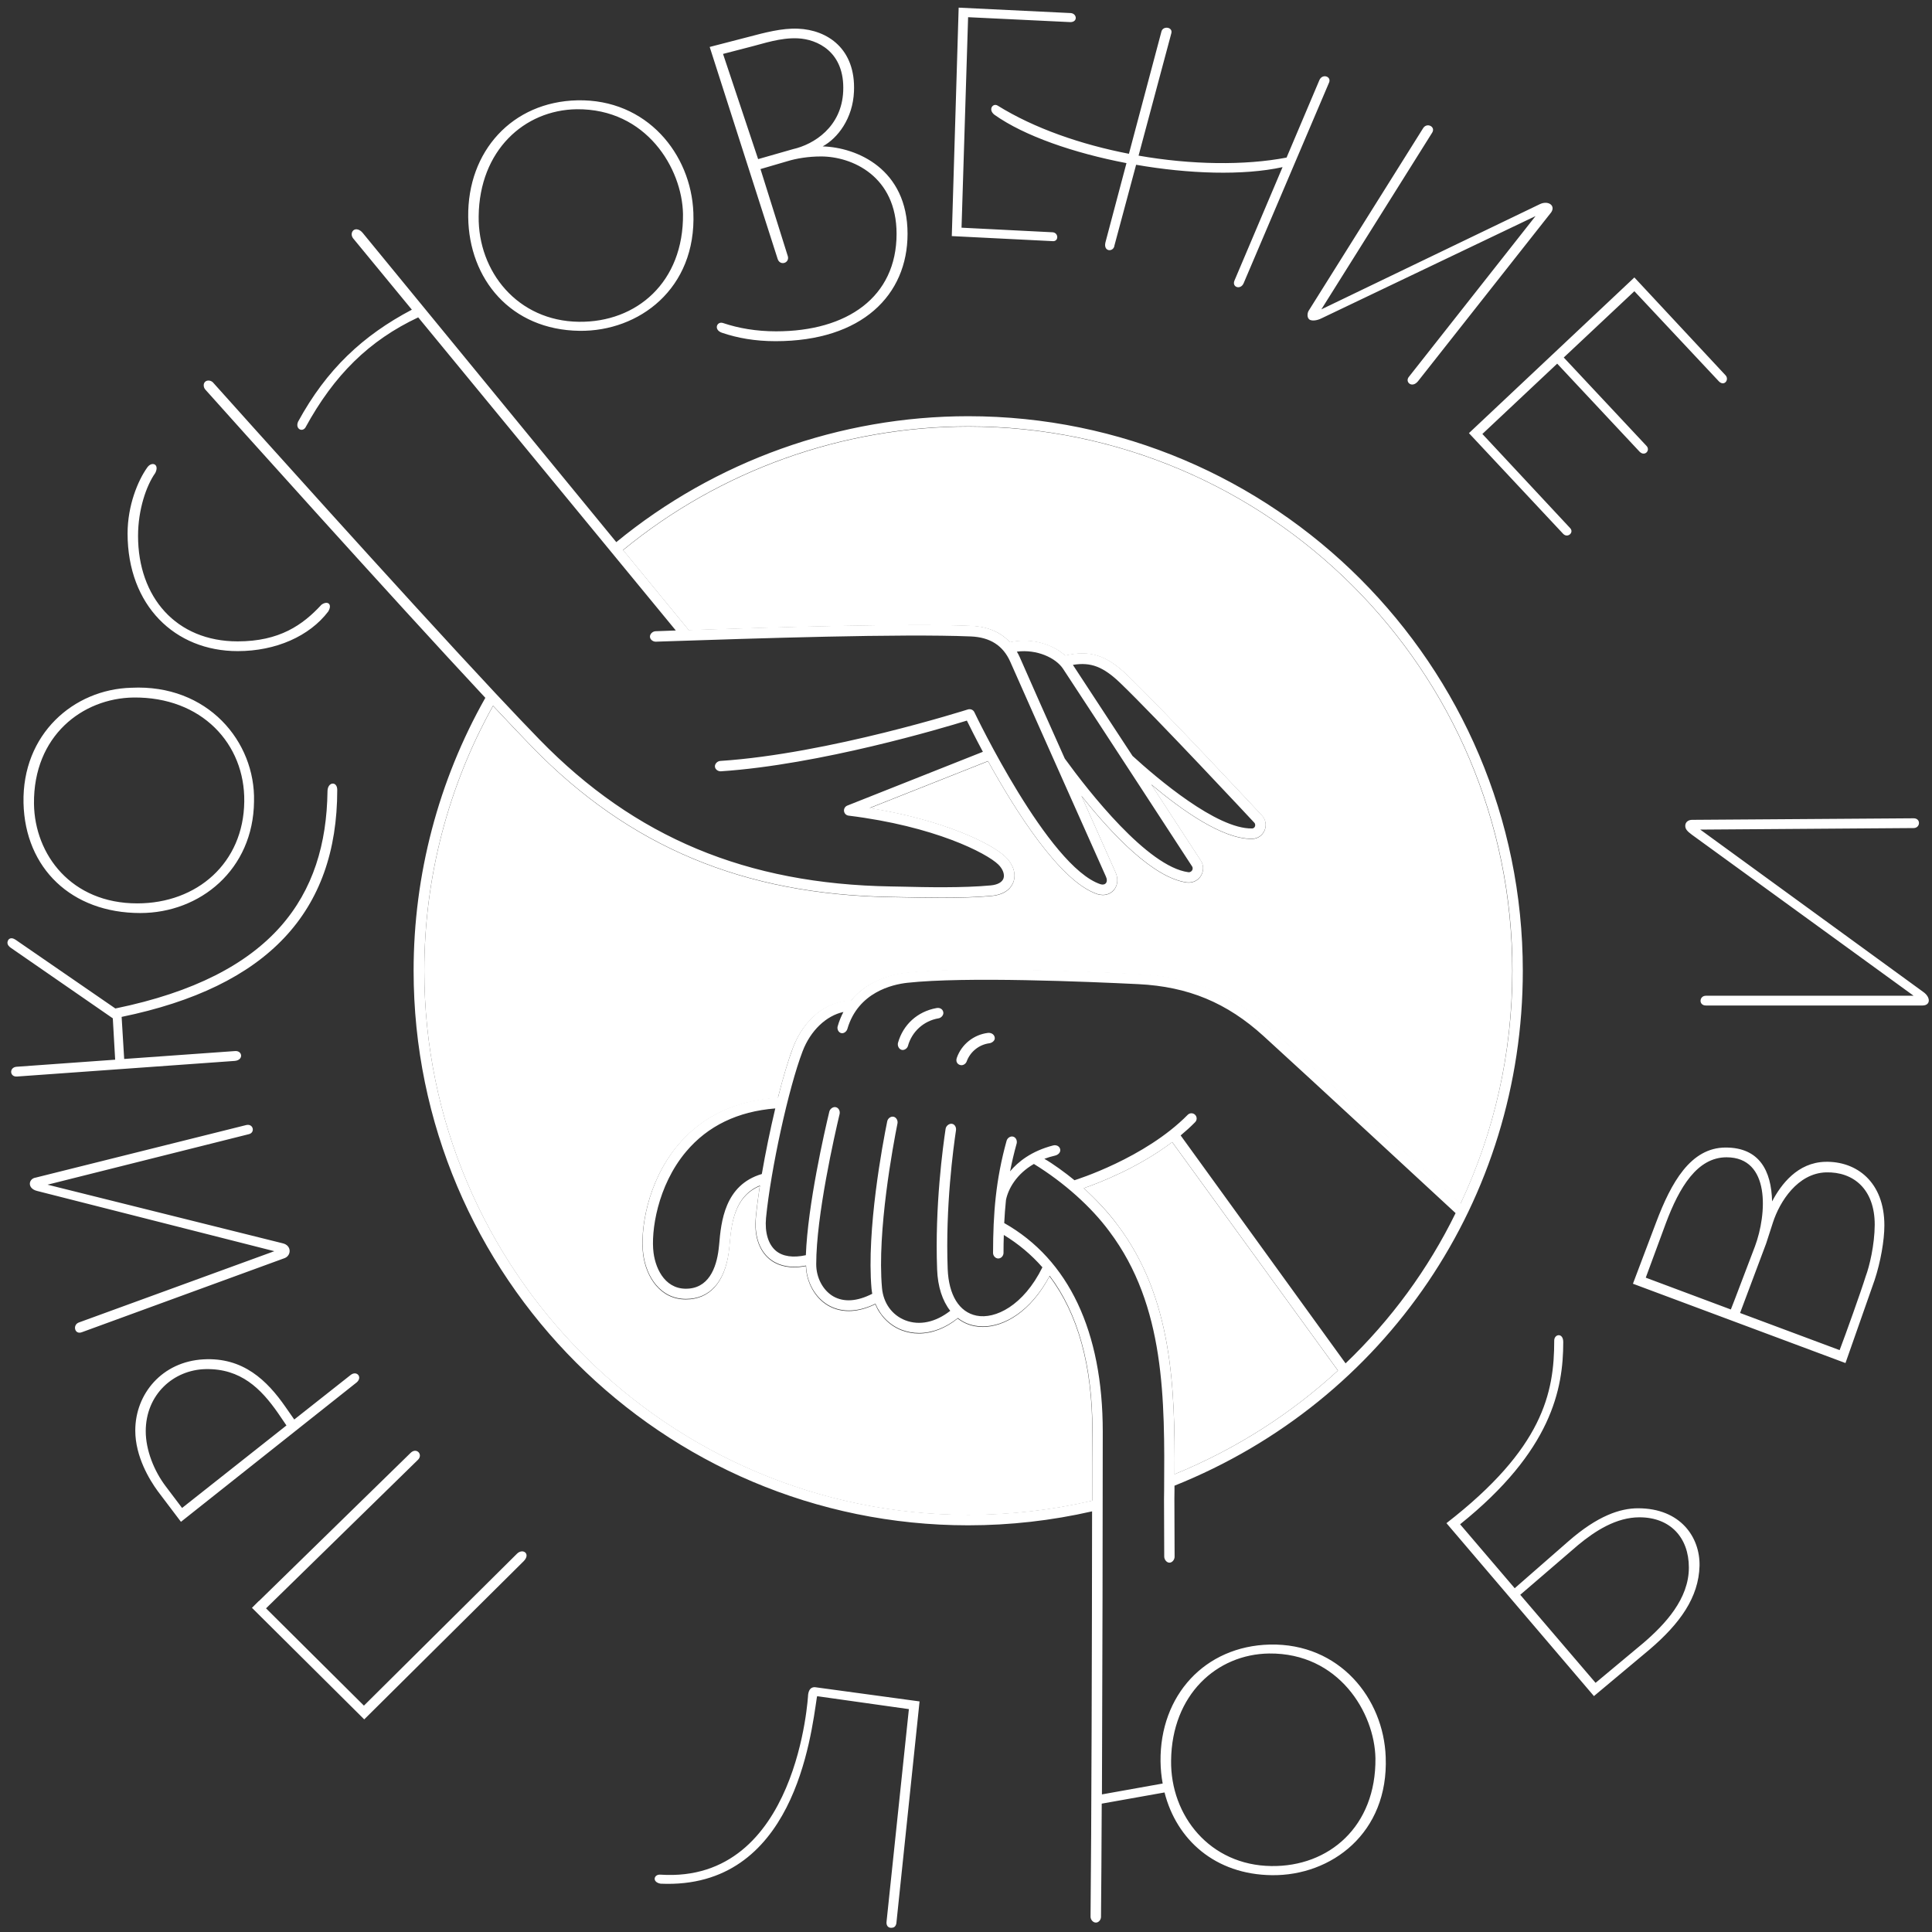 <svg width="158" height="158" viewBox="0 0 158 158" fill="none" xmlns="http://www.w3.org/2000/svg">
<rect x="0" y="0" width="158" height="158" fill="#333333" stroke="none"/>
<path d="M88.633 97.171C89.665 98.111 90.689 99.202 91.411 100.201C95.884 106.152 96.094 113.428 96.061 120.563C101.088 118.498 105.587 115.611 109.414 112.086L95.859 93.403C93.039 95.535 89.825 96.76 88.633 97.171ZM79.191 34.887C68.909 34.887 58.88 38.479 50.956 44.992L56.294 51.496C56.311 51.505 56.311 51.522 56.311 51.538C63.991 51.287 74.222 50.984 79.442 51.194C80.785 51.253 81.834 51.698 82.59 52.529C84.377 52.134 86.106 52.714 87.114 53.62C89.128 53.15 90.479 53.578 92.208 55.24C95.104 58.018 103.111 66.596 103.195 66.688C103.505 67.015 103.597 67.485 103.421 67.913C103.245 68.333 102.859 68.601 102.406 68.61C102.38 68.61 102.355 68.61 102.338 68.61C99.955 68.61 96.69 66.293 94.155 64.17C96.346 67.527 98.167 70.33 98.201 70.381C98.453 70.767 98.453 71.245 98.209 71.64C97.991 71.984 97.622 72.185 97.227 72.185C97.177 72.185 97.118 72.185 97.059 72.177C94.315 71.799 90.957 68.257 88.44 65.093C89.959 68.492 91.192 71.254 91.218 71.321C91.469 71.85 91.419 72.429 91.075 72.815C90.848 73.067 90.529 73.201 90.185 73.201C90.034 73.201 89.883 73.176 89.732 73.125C86.66 72.093 82.984 66.209 80.802 62.256L71.117 66.092C77.193 67.066 81.129 69.004 82.246 70.095C82.867 70.7 83.11 71.472 82.883 72.126C82.749 72.504 82.346 73.159 81.096 73.276C79.862 73.394 78.402 73.427 77 73.427C75.817 73.427 74.675 73.402 73.743 73.385L72.862 73.369C60.81 73.167 51.485 69.273 43.537 61.115C42.698 60.25 41.615 59.117 40.322 57.733C36.646 64.321 34.699 71.799 34.699 79.395C34.699 103.928 54.658 123.895 79.199 123.895C82.623 123.895 86.031 123.5 89.329 122.736C89.329 120.588 89.329 118.657 89.329 117.079C89.329 111.7 88.154 107.453 85.829 104.381C84.285 107.285 82.12 108.519 80.366 108.519C80.131 108.519 79.896 108.493 79.677 108.451C79.165 108.351 78.712 108.132 78.318 107.83C77.327 108.636 76.211 109.056 75.145 109.056C74.658 109.056 74.171 108.963 73.71 108.787C72.736 108.401 71.981 107.629 71.578 106.664C70.747 107.067 70.025 107.218 69.413 107.218C68.699 107.218 68.137 107.016 67.717 106.773C66.651 106.152 65.955 104.893 65.904 103.541C65.56 103.609 65.241 103.642 64.956 103.642C63.974 103.642 63.319 103.306 62.908 102.962C62.052 102.241 61.658 101.024 61.809 99.538C61.884 98.766 62.002 97.901 62.136 96.995C60.013 97.868 59.803 100.168 59.652 101.896L59.643 101.972C59.417 104.557 58.284 106.076 56.454 106.252C56.328 106.261 56.202 106.269 56.085 106.269C54.011 106.269 52.837 104.465 52.593 102.593C52.341 100.663 52.895 96.684 55.447 93.654C57.428 91.296 60.18 90.004 63.613 89.794C64.024 88.182 64.452 86.73 64.847 85.69C65.728 83.373 67.591 81.871 69.597 81.846C70.991 80.133 73.072 79.689 74.113 79.571C78.729 79.067 88.02 79.42 93.148 79.68C97.437 79.898 100.752 81.275 103.908 84.145C107.399 87.326 117.328 96.516 119.435 98.464C122.18 92.647 123.673 86.168 123.673 79.412C123.69 54.845 103.732 34.887 79.191 34.887Z" fill="white"/>
<path d="M47.405 27.055C52.239 27.113 56.956 23.63 56.704 17.386C56.519 12.61 52.91 8.086 47.22 8.204C41.899 8.321 38.223 12.358 38.29 17.747C38.349 22.825 41.773 26.987 47.405 27.055ZM47.161 8.934C52.852 8.875 55.789 13.768 55.856 17.503C55.915 23.076 52.063 26.375 47.346 26.316C42.327 26.257 39.087 22.212 39.146 17.688C39.205 12.3 42.881 8.993 47.161 8.934ZM19.439 53.249C22.561 53.249 25.314 52.024 26.842 50.01C27.211 49.397 26.783 49.095 26.288 49.456C24.76 51.109 22.863 52.452 19.431 52.452C14.412 52.452 11.29 48.843 11.29 43.824C11.29 41.684 11.961 39.72 12.7 38.679C13.069 37.94 12.397 37.697 12.028 38.251C11.29 39.292 10.433 41.314 10.433 43.639C10.442 49.514 14.303 53.249 19.439 53.249ZM11.474 74.668C16.367 74.668 20.715 71.118 20.774 65.545C20.899 60.652 16.98 55.935 10.736 56.245C6.019 56.371 1.797 60.039 1.923 65.671C2.049 71 5.842 74.668 11.474 74.668ZM10.92 57.043C16.493 56.984 20.043 60.836 19.976 65.553C19.918 70.572 16.124 73.879 11.222 73.879C5.834 73.879 2.838 69.901 2.779 65.738C2.72 60.165 6.757 57.102 10.92 57.043ZM86.105 18.997L78.635 18.62L79.172 1.406L87.532 1.808C88.144 1.808 88.085 1.137 87.59 1.07L78.4 0.625L77.838 19.308L86.046 19.719C86.592 19.795 86.592 19.056 86.105 18.997ZM127.843 43.664C128.212 44.034 128.758 43.538 128.397 43.178L121.23 35.49L127.348 29.74L134.088 36.941C134.516 37.37 135.002 36.816 134.642 36.455L127.885 29.237L133.66 23.815L140.575 31.192C141.003 31.62 141.431 31.066 141.129 30.706L133.66 22.69L120.13 35.422L127.843 43.664ZM107.146 26.165C107.373 26.257 107.742 26.198 108.061 26.039L125.577 17.671L115.229 30.806C114.859 31.234 115.472 31.788 115.967 31.175L126.861 17.361C127.23 16.807 126.618 16.379 125.946 16.689L108.061 25.3L117.125 10.848C117.427 10.361 116.697 9.992 116.387 10.478L107.02 25.418C106.903 25.611 106.861 26.039 107.146 26.165ZM81.329 9.387C83.763 11.116 87.825 12.518 92.123 13.34L90.402 19.828C90.217 20.625 91.082 20.625 91.141 20.072L92.912 13.475C97.209 14.222 101.657 14.373 104.888 13.668L100.96 22.934C100.717 23.488 101.447 23.731 101.699 23.177L108.699 6.735C108.883 6.248 108.145 5.997 107.901 6.55L105.216 12.887C101.791 13.542 97.427 13.483 93.113 12.728L95.782 2.757C95.967 2.203 95.111 2.085 94.985 2.572L92.324 12.577C88.421 11.821 84.594 10.504 81.581 8.632C81.203 8.405 80.775 8.959 81.329 9.387ZM66.088 138.589C66.088 138.589 65.29 154.041 54.027 153.311C53.473 153.252 53.288 153.923 54.027 154.049C64.921 154.536 66.314 142.047 66.809 138.774H66.818L66.826 138.715L74.329 139.773L72.508 157.104C72.449 157.474 72.634 157.658 72.877 157.658C73.062 157.658 73.247 157.599 73.305 157.289L75.202 139.143L66.633 137.977C66.331 137.977 66.146 138.161 66.088 138.589ZM133.962 123.348C132.493 123.348 130.655 123.96 128.271 126.042L123.873 129.886L119.408 124.657C126.895 118.647 127.843 113.586 127.843 109.759C127.843 108.962 127.105 109.088 127.105 109.633C127.105 113.914 126.19 118.446 118.292 124.565L130.353 138.707L134.885 134.913C137.394 132.773 138.922 130.633 138.989 128.056C139.039 125.74 137.453 123.348 133.962 123.348ZM134.39 134.368L130.487 137.624L124.327 130.423L129.06 126.352C130.47 125.186 132.182 124.086 134.079 124.086C136.589 124.086 138.116 125.74 138.116 128.19C138.125 130.759 136.169 132.84 134.39 134.368ZM103.848 134.493C98.526 134.619 94.85 138.656 94.909 144.045C94.917 144.666 94.976 145.27 95.085 145.858L90.117 146.747C90.159 136.743 90.184 123.767 90.184 117.07C90.184 108.886 87.397 103.003 82.126 100.023C82.16 99.385 82.202 98.764 82.269 98.135C82.454 97.22 83.125 96.011 84.552 95.189C87.011 96.7 89.252 98.706 90.729 100.712C95.303 106.797 95.253 114.451 95.203 121.854L95.194 122.567C95.203 123.717 95.211 126.277 95.211 127.301C95.211 127.536 95.404 127.796 95.639 127.796C95.874 127.796 96.067 127.536 96.059 127.301C96.059 126.285 96.05 123.717 96.042 122.575L96.05 121.862C96.05 121.744 96.05 121.619 96.05 121.501C113.357 114.568 124.536 98.051 124.536 79.393C124.536 54.382 104.192 34.038 79.18 34.038C68.698 34.038 58.483 37.697 50.401 44.336L29.67 19.056C29.427 18.754 29.116 18.687 28.932 18.813C28.747 18.939 28.688 19.241 28.873 19.484L33.682 25.326C29.67 27.441 26.716 30.202 24.383 34.474C24.122 35.045 24.685 35.372 24.97 34.978C27.329 30.655 30.191 27.843 34.202 25.955L55.269 51.562C54.874 51.579 54.488 51.587 54.111 51.604L53.615 51.621C53.38 51.629 53.145 51.839 53.154 52.074C53.162 52.309 53.406 52.485 53.641 52.477L54.136 52.46C61.925 52.2 73.7 51.814 79.399 52.049C80.977 52.116 82.034 52.796 82.622 54.122C84.586 58.579 90.377 71.529 90.436 71.672C90.545 71.898 90.545 72.117 90.427 72.243C90.335 72.343 90.175 72.368 89.991 72.31C85.727 70.883 79.743 58.369 79.684 58.243C79.592 58.05 79.374 57.958 79.164 58.016C79.046 58.05 67.749 61.651 58.903 62.23C58.668 62.246 58.45 62.465 58.467 62.691C58.483 62.926 58.727 63.094 58.962 63.077C67.028 62.54 77.074 59.552 79.071 58.931C79.306 59.401 79.76 60.325 80.381 61.483L69.294 65.881C69.109 65.956 69 66.141 69.025 66.334C69.05 66.527 69.201 66.678 69.394 66.703C76.428 67.568 80.683 69.767 81.64 70.698C82.009 71.059 82.177 71.504 82.068 71.831C81.959 72.15 81.581 72.36 81.01 72.41C78.794 72.62 75.765 72.561 73.759 72.511L72.869 72.494C61.052 72.301 51.928 68.491 44.14 60.501C43.217 59.552 41.999 58.277 40.531 56.707C32.734 48.373 19.523 33.626 17.425 31.285C17.265 31.108 16.955 31.058 16.779 31.218C16.602 31.377 16.636 31.679 16.787 31.855C18.868 34.18 31.869 48.683 39.691 57.068C35.856 63.841 33.825 71.554 33.825 79.385C33.825 104.396 54.169 124.741 79.18 124.741C82.597 124.741 86.004 124.355 89.311 123.599C89.302 134.25 89.26 149.794 89.185 156.752C89.185 156.987 89.386 157.23 89.621 157.23C89.856 157.23 90.041 156.995 90.041 156.76C90.066 154.452 90.083 151.204 90.1 147.503L95.236 146.588C96.218 150.449 99.366 153.302 104.024 153.353C108.858 153.411 113.575 149.928 113.323 143.684C113.155 138.9 109.546 134.368 103.848 134.493ZM96.059 120.561C96.093 113.427 95.883 106.15 91.409 100.2C90.679 99.209 89.663 98.118 88.631 97.17C89.823 96.758 93.037 95.533 95.866 93.401L109.421 112.084C105.585 115.609 101.095 118.505 96.059 120.561ZM110.042 111.497L96.554 92.856C96.965 92.512 97.36 92.159 97.737 91.773C97.905 91.605 97.905 91.337 97.737 91.169C97.57 91.001 97.301 91.001 97.133 91.169C93.617 94.736 87.96 96.49 87.909 96.507C87.901 96.507 87.892 96.515 87.876 96.523C87.129 95.911 86.08 95.147 85.408 94.769C85.668 94.669 86.004 94.568 86.298 94.501C86.566 94.434 86.759 94.215 86.701 93.98C86.65 93.745 86.398 93.603 86.113 93.678C84.334 94.14 83.251 95.021 82.605 95.793C82.748 95.055 82.924 94.299 83.142 93.519C83.201 93.292 83.092 93.024 82.865 92.957C82.638 92.889 82.387 93.057 82.32 93.292C81.43 96.498 81.22 99.234 81.212 102.466C81.212 102.701 81.405 102.919 81.64 102.919C81.875 102.919 82.068 102.701 82.068 102.466C82.068 101.962 82.076 101.475 82.093 100.997C83.293 101.727 84.342 102.608 85.249 103.641C83.696 106.788 81.379 107.904 79.86 107.594C78.442 107.309 77.586 105.915 77.502 103.775C77.309 98.68 77.972 93.846 78.182 92.428C78.215 92.201 78.09 91.949 77.863 91.907C77.628 91.865 77.376 92.067 77.334 92.302C77.116 93.754 76.444 98.647 76.638 103.809C76.688 105.227 77.074 106.385 77.712 107.199C76.512 108.139 75.194 108.425 74.027 107.972C72.945 107.544 72.24 106.562 72.13 105.328C71.719 100.695 73.045 93.628 73.398 91.865C73.44 91.639 73.305 91.379 73.079 91.328C72.844 91.278 72.609 91.463 72.558 91.698C72.189 93.51 70.855 100.594 71.274 105.403C71.283 105.538 71.316 105.672 71.333 105.806C70.099 106.436 69.008 106.511 68.144 106.016C67.296 105.521 66.751 104.488 66.751 103.389C66.751 99.402 68.261 92.805 68.664 91.102C68.715 90.875 68.597 90.606 68.362 90.548C68.135 90.489 67.884 90.674 67.825 90.9C67.43 92.537 66.062 98.513 65.903 102.65C64.862 102.877 64.014 102.76 63.452 102.29C62.823 101.761 62.537 100.779 62.646 99.604C63.041 95.592 64.493 88.97 65.634 85.982C66.281 84.278 67.573 83.061 68.975 82.759C68.79 83.112 68.63 83.498 68.505 83.934C68.438 84.161 68.572 84.438 68.798 84.488C69.017 84.538 69.243 84.354 69.302 84.135C70.183 81.139 72.987 80.51 74.187 80.375C78.92 79.855 88.984 80.283 93.096 80.484C97.175 80.686 100.339 82.004 103.336 84.731C106.945 88.013 117.427 97.724 119.039 99.209C116.798 103.792 113.751 107.946 110.042 111.497ZM62.302 96.011C59.247 96.91 58.97 99.948 58.811 101.794L58.802 101.87C58.668 103.372 58.139 105.202 56.377 105.378C54.514 105.563 53.641 103.918 53.448 102.457C53.221 100.745 53.75 96.985 56.108 94.182C57.879 92.075 60.338 90.892 63.402 90.648C62.99 92.386 62.604 94.257 62.302 96.011ZM83.411 53.778C83.335 53.602 83.251 53.442 83.159 53.291C84.796 53.081 86.34 53.795 86.936 54.693C89.739 58.948 97.41 70.732 97.486 70.849C97.586 71 97.519 71.135 97.486 71.185C97.452 71.235 97.36 71.353 97.175 71.328C93.843 70.874 89.042 64.748 87.078 62.037C85.643 58.839 84.208 55.599 83.411 53.778ZM87.741 54.374C89.219 54.13 90.226 54.525 91.619 55.859C94.498 58.621 102.488 67.181 102.572 67.274C102.689 67.4 102.647 67.542 102.631 67.584C102.614 67.635 102.547 67.752 102.387 67.752C99.5 67.803 94.632 63.657 92.618 61.818C90.763 58.982 88.883 56.111 87.741 54.374ZM89.328 122.718C86.021 123.49 82.613 123.876 79.197 123.876C54.665 123.876 34.698 103.918 34.698 79.377C34.698 71.781 36.645 64.303 40.321 57.714C41.614 59.091 42.696 60.232 43.535 61.097C51.492 69.255 60.808 73.149 72.861 73.35L73.742 73.367C74.665 73.384 75.807 73.409 76.998 73.409C78.4 73.409 79.86 73.376 81.094 73.258C82.336 73.141 82.748 72.486 82.882 72.108C83.109 71.462 82.865 70.681 82.244 70.077C81.128 68.994 77.191 67.047 71.115 66.074L80.8 62.238C82.983 66.191 86.65 72.075 89.731 73.107C89.882 73.157 90.041 73.183 90.184 73.183C90.528 73.183 90.847 73.048 91.073 72.796C91.418 72.41 91.468 71.84 91.216 71.302C91.191 71.244 89.957 68.483 88.438 65.075C90.956 68.231 94.313 71.781 97.058 72.159C97.116 72.167 97.167 72.167 97.225 72.167C97.62 72.167 97.989 71.966 98.207 71.621C98.451 71.227 98.451 70.749 98.199 70.362C98.165 70.304 96.336 67.501 94.154 64.152C96.688 66.275 99.953 68.592 102.337 68.592C102.362 68.592 102.387 68.592 102.404 68.592C102.857 68.583 103.243 68.315 103.42 67.895C103.596 67.467 103.503 66.997 103.193 66.67C103.109 66.586 95.111 58 92.207 55.221C90.478 53.56 89.135 53.132 87.112 53.602C86.105 52.687 84.376 52.116 82.588 52.511C81.824 51.688 80.775 51.235 79.441 51.176C74.229 50.966 63.989 51.268 56.31 51.52C56.31 51.503 56.31 51.487 56.293 51.478L50.955 44.974C58.886 38.452 68.907 34.868 79.189 34.868C103.722 34.868 123.689 54.827 123.689 79.368C123.689 86.133 122.186 92.604 119.45 98.42C117.352 96.473 107.423 87.283 103.923 84.102C100.767 81.231 97.452 79.855 93.163 79.637C88.035 79.377 78.744 79.024 74.128 79.528C73.087 79.645 71.006 80.09 69.612 81.802C67.607 81.827 65.743 83.33 64.862 85.646C64.468 86.695 64.031 88.139 63.628 89.75C60.196 89.969 57.443 91.253 55.462 93.611C52.91 96.649 52.356 100.619 52.608 102.55C52.852 104.421 54.018 106.226 56.1 106.226C56.217 106.226 56.343 106.217 56.469 106.209C58.299 106.033 59.432 104.505 59.658 101.929L59.667 101.853C59.818 100.124 60.028 97.824 62.151 96.951C62.008 97.858 61.899 98.722 61.824 99.495C61.681 100.98 62.067 102.197 62.923 102.919C63.334 103.263 63.989 103.599 64.971 103.599C65.257 103.599 65.576 103.565 65.92 103.498C65.962 104.849 66.667 106.108 67.733 106.729C68.152 106.973 68.715 107.174 69.428 107.174C70.041 107.174 70.762 107.023 71.593 106.62C71.996 107.585 72.743 108.358 73.725 108.744C74.187 108.92 74.665 109.012 75.16 109.012C76.235 109.012 77.343 108.584 78.333 107.787C78.727 108.097 79.18 108.307 79.692 108.408C79.911 108.45 80.146 108.475 80.381 108.475C82.126 108.475 84.292 107.25 85.845 104.337C88.161 107.409 89.344 111.656 89.344 117.036C89.328 118.639 89.328 120.569 89.328 122.718ZM103.973 152.606C98.954 152.547 95.715 148.501 95.773 143.978C95.832 138.589 99.508 135.282 103.789 135.224C109.479 135.165 112.417 140.058 112.484 143.793C112.543 149.366 108.682 152.673 103.973 152.606ZM80.792 84.471C79.634 84.614 78.635 85.403 78.249 86.511C78.14 86.821 78.299 87.056 78.559 87.106C78.769 87.148 78.987 86.997 79.055 86.804C79.348 86.007 80.07 85.428 80.909 85.319C81.111 85.294 81.346 85.126 81.354 84.924C81.363 84.656 81.128 84.438 80.792 84.471ZM149.271 95.013C147.004 95.072 145.662 96.851 144.923 98.252C144.864 95.743 143.882 93.846 141.129 93.846C138.251 93.846 136.664 96.725 135.439 99.965L133.542 104.984L150.924 111.471L153.308 104.681C153.794 103.213 154.105 101.442 154.105 100.216C154.105 96.666 151.839 94.954 149.271 95.013ZM141.549 107.09L134.591 104.488L136.236 100.032C137.336 97.094 138.804 94.644 141.196 94.644C144.805 94.644 144.503 99.293 143.521 101.929L141.86 106.293L141.549 107.09ZM152.577 104.379C152.175 105.672 150.924 109.163 150.446 110.414L142.304 107.376L144.436 101.694L144.99 99.981C145.544 98.269 147.013 95.944 149.338 95.877C151.545 95.819 153.316 97.22 153.316 100.158C153.308 101.811 152.88 103.582 152.577 104.379ZM157.286 81.122L139.048 67.845L156.497 67.719C157.051 67.719 157.11 66.921 156.497 66.921L138.376 67.047C138.074 67.047 137.822 67.232 137.822 67.534C137.822 67.778 137.948 67.962 138.376 68.273L156.497 81.433H139.509C138.956 81.433 138.897 82.23 139.509 82.23H157.227C157.899 82.222 157.899 81.55 157.286 81.122ZM28.688 112.437L24.064 116.088L23.367 115.089C21.84 112.881 19.876 110.985 16.636 111.169C13.27 111.354 11.063 113.981 11.063 116.986C11.063 119.126 12.229 121.023 12.901 121.946L14.798 124.455L29.175 113.049C29.662 112.621 29.175 112.067 28.688 112.437ZM14.89 123.322L13.572 121.577C12.59 120.292 11.919 118.58 11.919 117.044C11.919 114.048 14.185 112.025 16.812 111.967C19.691 111.908 21.344 113.561 22.746 115.576L23.426 116.574L14.89 123.322ZM76.587 82.44C75.018 82.725 73.859 83.8 73.44 85.277C73.373 85.52 73.515 85.822 73.767 85.864C73.977 85.898 74.204 85.73 74.254 85.529C74.581 84.354 75.555 83.481 76.755 83.279C76.965 83.246 77.158 83.036 77.149 82.826C77.133 82.566 76.906 82.381 76.587 82.44ZM42.268 127.074L29.762 139.487L21.756 131.531L34.186 119.378C34.614 118.95 34.06 118.337 33.573 118.824L21.168 130.943L21.16 130.935L20.606 131.489L29.788 140.612L42.814 127.687C43.435 127.074 42.755 126.579 42.268 127.074ZM64.434 20.97L62.193 13.827L64.375 13.189C65.131 12.954 66.113 12.795 67.145 12.795C69.68 12.795 73.322 14.406 73.322 19.123C73.322 24.293 69.285 27.096 63.469 27.096C61.849 27.096 60.397 26.845 59.13 26.417C58.626 26.249 58.332 26.971 59.046 27.214C60.305 27.642 61.74 27.902 63.427 27.902C70.511 27.902 74.22 24.117 74.22 19.123C74.22 13.81 70.074 12.056 67.279 11.972C68.505 11.301 69.747 9.698 69.839 7.482C69.99 3.991 67.674 2.446 65.265 2.346C63.956 2.287 62.52 2.673 61.186 3.025L58.039 3.84L63.603 21.196C63.805 21.759 64.568 21.515 64.434 20.97ZM59.13 4.41L61.555 3.781C62.353 3.588 63.821 3.067 65.24 3.135C66.801 3.202 69.1 4.209 68.958 7.457C68.832 10.386 66.558 11.813 64.845 12.199L62 13.013L59.13 4.41ZM19.212 85.957L10.156 86.603L9.947 83.162C21.907 80.703 27.58 74.559 27.58 64.597C27.58 63.858 26.783 63.925 26.783 64.722C26.666 73.233 22.393 79.813 9.435 82.474L1.268 76.85C0.899 76.607 0.714 76.791 0.656 76.909C0.597 77.035 0.53 77.278 0.899 77.522L9.225 83.279L9.418 86.662L1.344 87.241C0.731 87.3 0.79 88.097 1.403 88.038L19.196 86.762C19.951 86.695 19.825 85.898 19.212 85.957ZM23.115 101.677L3.887 96.884L20.346 92.755C20.899 92.629 20.715 91.84 20.102 92.016L2.922 96.305C2.326 96.389 2.2 97.187 3.031 97.396L22.435 102.323L6.464 108.148C5.91 108.332 6.094 109.189 6.707 108.945L23.291 102.885C23.837 102.659 23.854 101.845 23.115 101.677Z" fill="white"/>
</svg>
